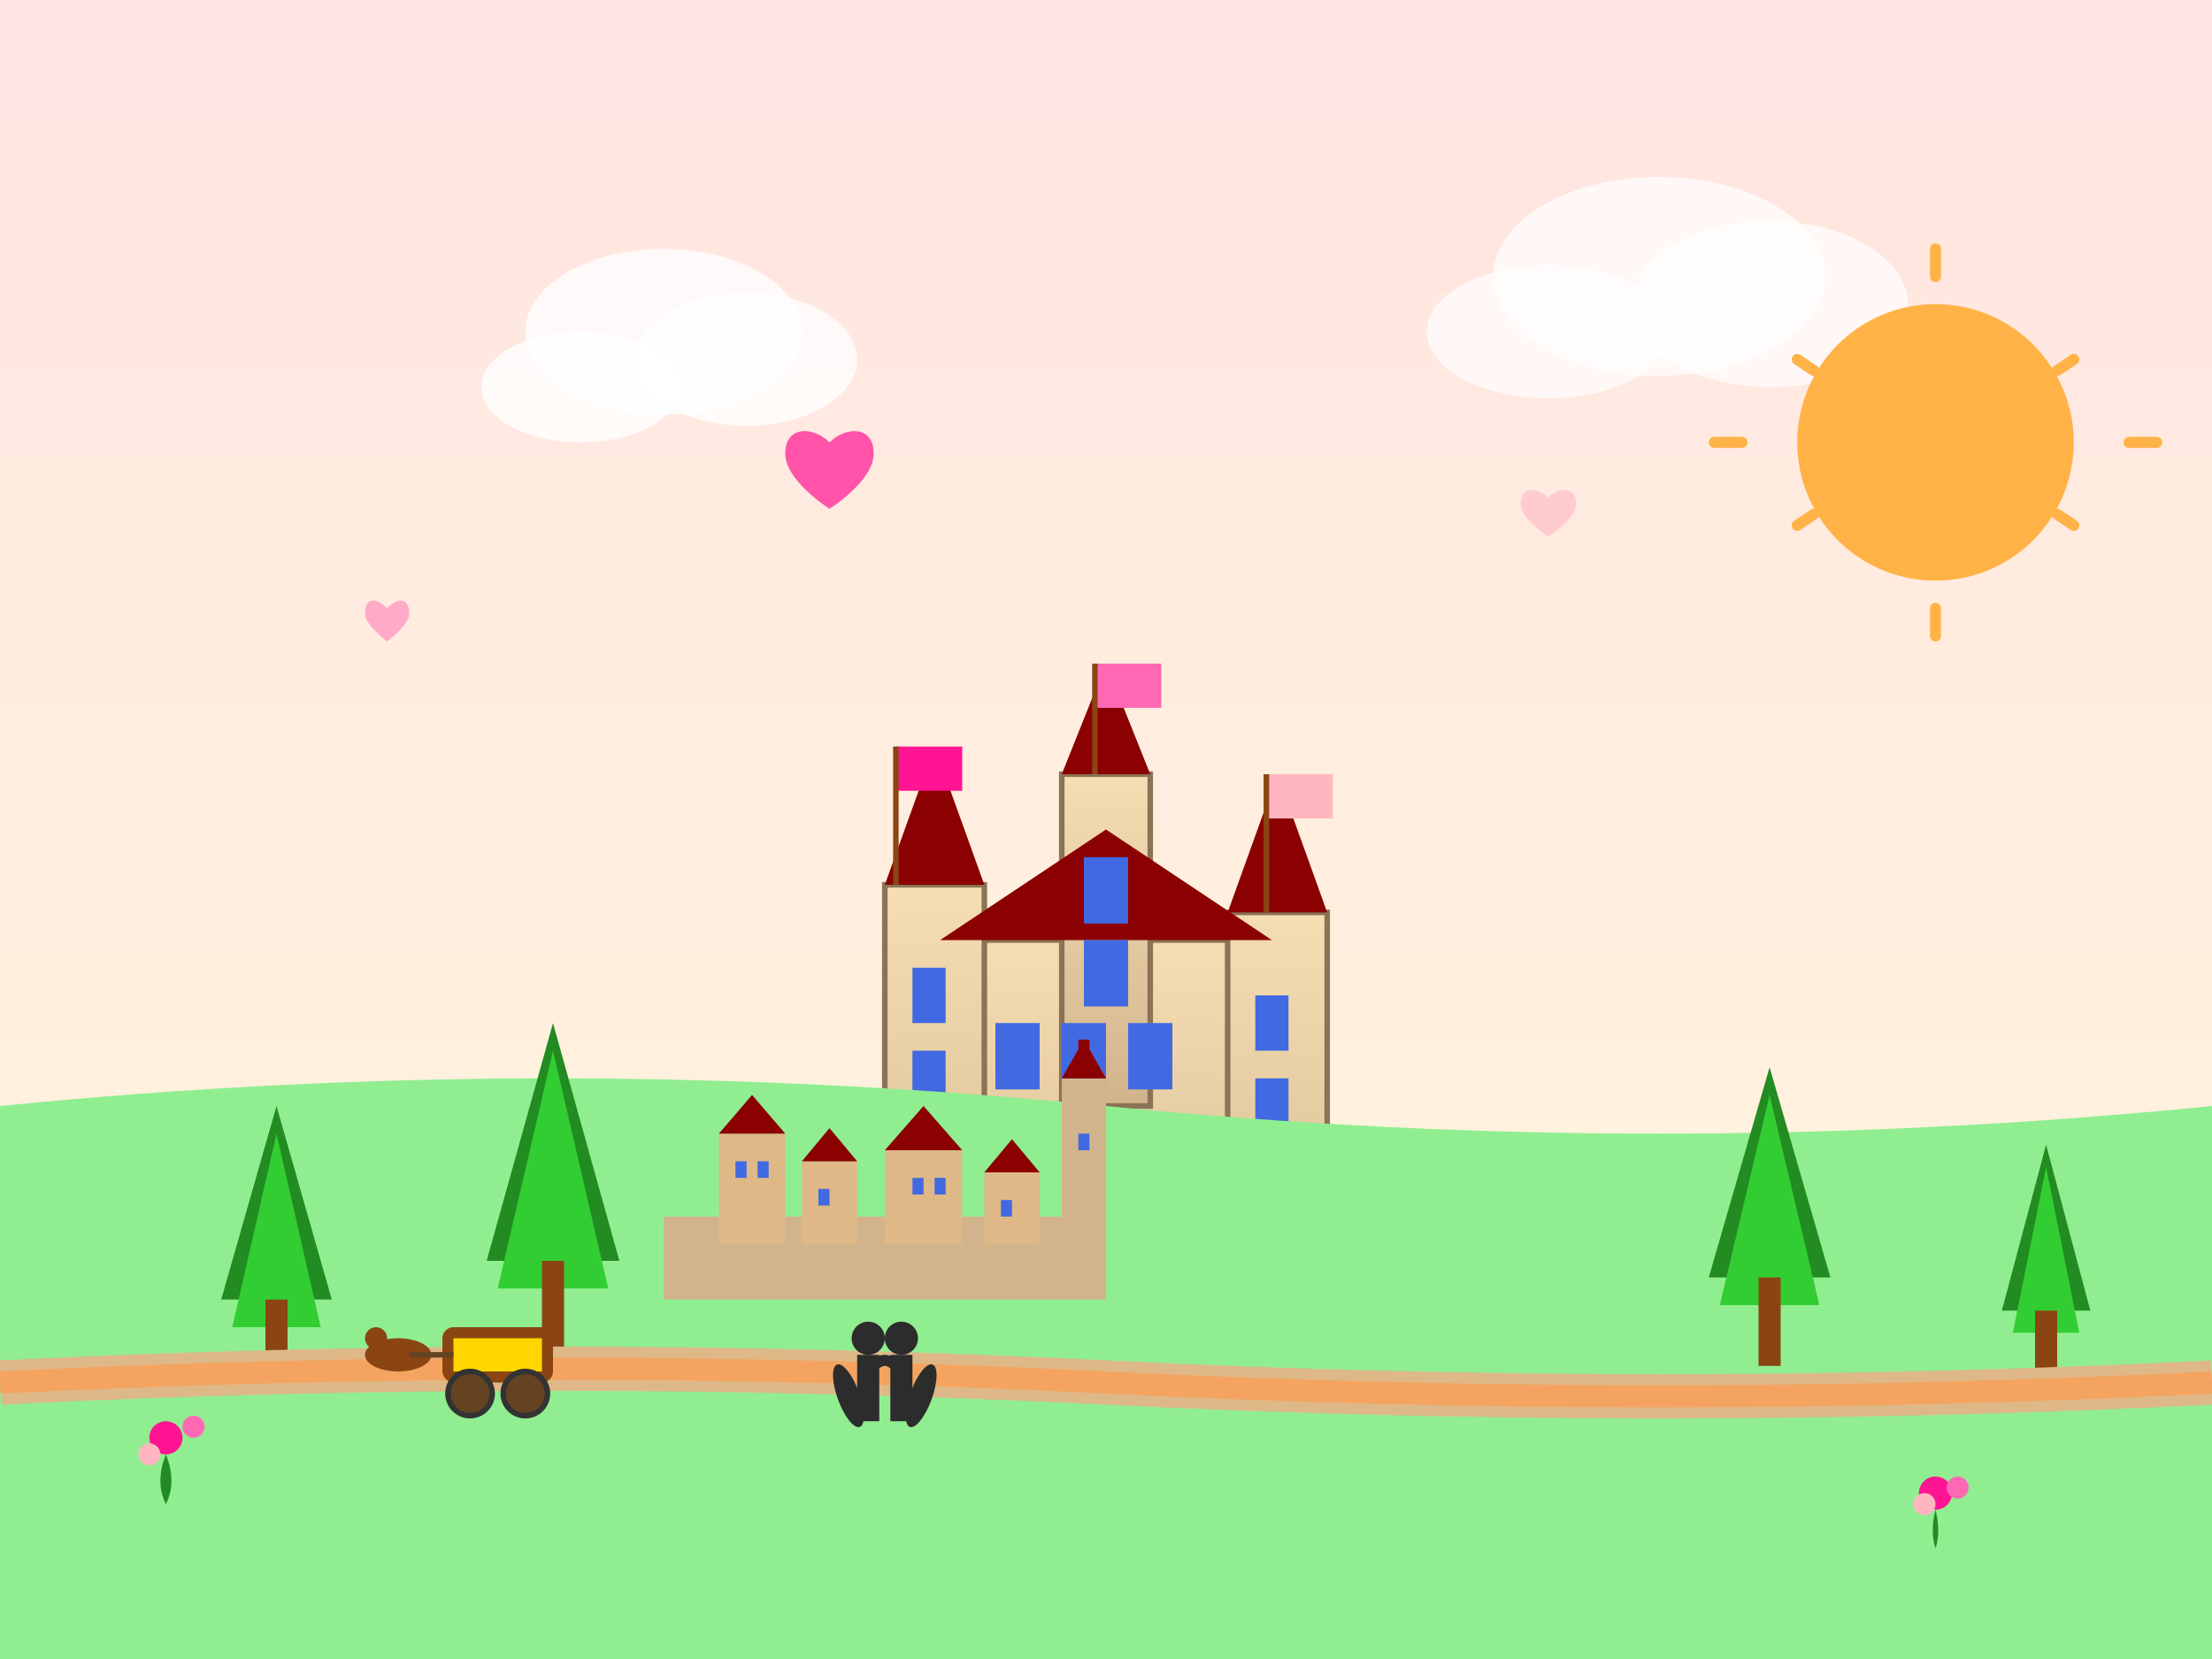 <svg xmlns="http://www.w3.org/2000/svg" viewBox="0 0 400 300" width="400" height="300">
  <rect x="0" y="0" width="400" height="300" fill="#808080" stroke="none"/>
  <defs>
    <linearGradient id="romanticSky" x1="0%" y1="0%" x2="0%" y2="100%">
      <stop offset="0%" style="stop-color:#FFE4E1;stop-opacity:1" />
      <stop offset="100%" style="stop-color:#FFF8DC;stop-opacity:1" />
    </linearGradient>
    <linearGradient id="castleGrad" x1="0%" y1="0%" x2="0%" y2="100%">
      <stop offset="0%" style="stop-color:#F5DEB3;stop-opacity:1" />
      <stop offset="100%" style="stop-color:#D2B48C;stop-opacity:1" />
    </linearGradient>
  </defs>
  
  <!-- Sky background -->
  <rect width="400" height="300" fill="url(#romanticSky)"/>
  
  <!-- Neuschwanstein Castle -->
  <g transform="translate(200,120)">
    <!-- Main castle structure -->
    <rect x="-30" y="50" width="60" height="80" fill="url(#castleGrad)" stroke="#8B7355" stroke-width="1"/>
    
    <!-- Central tower -->
    <rect x="-8" y="20" width="16" height="60" fill="url(#castleGrad)" stroke="#8B7355" stroke-width="1"/>
    
    <!-- Side towers -->
    <rect x="-40" y="40" width="18" height="90" fill="url(#castleGrad)" stroke="#8B7355" stroke-width="1"/>
    <rect x="22" y="45" width="18" height="85" fill="url(#castleGrad)" stroke="#8B7355" stroke-width="1"/>
    
    <!-- Tower roofs -->
    <polygon points="-40,40 -31,15 -22,40" fill="#8B0000"/>
    <polygon points="-8,20 0,0 8,20" fill="#8B0000"/>
    <polygon points="22,45 31,20 40,45" fill="#8B0000"/>
    
    <!-- Main roof -->
    <polygon points="-30,50 0,30 30,50" fill="#8B0000"/>
    
    <!-- Windows -->
    <rect x="-35" y="55" width="6" height="10" fill="#4169E1"/>
    <rect x="-35" y="70" width="6" height="10" fill="#4169E1"/>
    <rect x="-35" y="85" width="6" height="10" fill="#4169E1"/>
    
    <rect x="-4" y="35" width="8" height="12" fill="#4169E1"/>
    <rect x="-4" y="50" width="8" height="12" fill="#4169E1"/>
    
    <rect x="27" y="60" width="6" height="10" fill="#4169E1"/>
    <rect x="27" y="75" width="6" height="10" fill="#4169E1"/>
    
    <rect x="-20" y="65" width="8" height="12" fill="#4169E1"/>
    <rect x="-8" y="65" width="8" height="12" fill="#4169E1"/>
    <rect x="4" y="65" width="8" height="12" fill="#4169E1"/>
    
    <!-- Gate -->
    <rect x="-6" y="110" width="12" height="20" fill="#654321"/>
    <path d="M-6,120 Q0,110 6,120 L6,130 L-6,130 Z" fill="#654321"/>
    
    <!-- Flags -->
    <rect x="-38" y="15" width="12" height="8" fill="#FF1493"/>
    <rect x="-2" y="0" width="12" height="8" fill="#FF69B4"/>
    <rect x="29" y="20" width="12" height="8" fill="#FFB6C1"/>
    
    <!-- Flag poles -->
    <line x1="-38" y1="15" x2="-38" y2="40" stroke="#8B4513" stroke-width="1"/>
    <line x1="-2" y1="0" x2="-2" y2="20" stroke="#8B4513" stroke-width="1"/>
    <line x1="29" y1="20" x2="29" y2="45" stroke="#8B4513" stroke-width="1"/>
  </g>
  
  <!-- Romantic countryside -->
  <path d="M0,200 Q100,190 200,200 Q300,210 400,200 L400,300 L0,300 Z" fill="#90EE90"/>
  
  <!-- Fairy tale forest -->
  <g transform="translate(50,220)">
    <polygon points="0,-20 -10,15 10,15" fill="#228B22"/>
    <polygon points="0,-15 -8,20 8,20" fill="#32CD32"/>
    <rect x="-2" y="15" width="4" height="15" fill="#8B4513"/>
  </g>
  
  <g transform="translate(100,210)">
    <polygon points="0,-25 -12,18 12,18" fill="#228B22"/>
    <polygon points="0,-20 -10,23 10,23" fill="#32CD32"/>
    <rect x="-2" y="18" width="4" height="18" fill="#8B4513"/>
  </g>
  
  <g transform="translate(320,215)">
    <polygon points="0,-22 -11,16 11,16" fill="#228B22"/>
    <polygon points="0,-17 -9,21 9,21" fill="#32CD32"/>
    <rect x="-2" y="16" width="4" height="16" fill="#8B4513"/>
  </g>
  
  <g transform="translate(370,225)">
    <polygon points="0,-18 -8,12 8,12" fill="#228B22"/>
    <polygon points="0,-14 -6,16 6,16" fill="#32CD32"/>
    <rect x="-2" y="12" width="4" height="12" fill="#8B4513"/>
  </g>
  
  <!-- Romantic path -->
  <path d="M0,250 Q100,245 200,250 Q300,255 400,250" stroke="#DEB887" stroke-width="8" fill="none"/>
  <path d="M0,250 Q100,245 200,250 Q300,255 400,250" stroke="#F4A460" stroke-width="4" fill="none"/>
  
  <!-- Horse-drawn carriage -->
  <g transform="translate(80,240)">
    <!-- Carriage -->
    <rect x="0" y="0" width="20" height="10" fill="#8B4513" rx="2"/>
    <rect x="2" y="2" width="16" height="6" fill="#FFD700"/>
    
    <!-- Wheels -->
    <circle cx="5" cy="12" r="4" fill="#654321" stroke="#333" stroke-width="1"/>
    <circle cx="15" cy="12" r="4" fill="#654321" stroke="#333" stroke-width="1"/>
    
    <!-- Horse -->
    <ellipse cx="-8" cy="5" rx="6" ry="3" fill="#8B4513"/>
    <circle cx="-12" cy="2" r="2" fill="#8B4513"/>
    <path d="M-14,0 L-16,-2 L-15,-1 L-13,1" fill="#654321"/>
    
    <!-- Reins -->
    <line x1="-6" y1="5" x2="2" y2="5" stroke="#654321" stroke-width="1"/>
  </g>
  
  <!-- Medieval town -->
  <g transform="translate(120,180)">
    <!-- Town wall -->
    <rect x="0" y="40" width="80" height="15" fill="#D2B48C"/>
    
    <!-- Houses -->
    <rect x="10" y="25" width="12" height="20" fill="#DEB887"/>
    <polygon points="10,25 16,18 22,25" fill="#8B0000"/>
    
    <rect x="25" y="30" width="10" height="15" fill="#DEB887"/>
    <polygon points="25,30 30,24 35,30" fill="#8B0000"/>
    
    <rect x="40" y="28" width="14" height="17" fill="#DEB887"/>
    <polygon points="40,28 47,20 54,28" fill="#8B0000"/>
    
    <rect x="58" y="32" width="10" height="13" fill="#DEB887"/>
    <polygon points="58,32 63,26 68,32" fill="#8B0000"/>
    
    <!-- Church tower -->
    <rect x="72" y="15" width="8" height="30" fill="#D2B48C"/>
    <polygon points="72,15 76,8 80,15" fill="#8B0000"/>
    <rect x="75" y="8" width="2" height="4" fill="#8B0000"/>
    
    <!-- Windows -->
    <rect x="13" y="30" width="2" height="3" fill="#4169E1"/>
    <rect x="17" y="30" width="2" height="3" fill="#4169E1"/>
    <rect x="28" y="35" width="2" height="3" fill="#4169E1"/>
    <rect x="45" y="33" width="2" height="3" fill="#4169E1"/>
    <rect x="49" y="33" width="2" height="3" fill="#4169E1"/>
    <rect x="61" y="37" width="2" height="3" fill="#4169E1"/>
    <rect x="75" y="25" width="2" height="3" fill="#4169E1"/>
  </g>
  
  <!-- Romantic hearts floating -->
  <g transform="translate(150,80)">
    <path d="M0,0 C-3,-3 -8,-3 -8,2 C-8,7 0,12 0,12 C0,12 8,7 8,2 C8,-3 3,-3 0,0 Z" fill="#FF1493" opacity="0.7"/>
  </g>
  
  <g transform="translate(280,90)">
    <path d="M0,0 C-2,-2 -5,-2 -5,1 C-5,4 0,7 0,7 C0,7 5,4 5,1 C5,-2 2,-2 0,0 Z" fill="#FFB6C1" opacity="0.6"/>
  </g>
  
  <g transform="translate(70,110)">
    <path d="M0,0 C-2,-2 -4,-2 -4,1 C-4,3 0,6 0,6 C0,6 4,3 4,1 C4,-2 2,-2 0,0 Z" fill="#FF69B4" opacity="0.5"/>
  </g>
  
  <!-- Romantic clouds -->
  <ellipse cx="120" cy="60" rx="25" ry="15" fill="white" opacity="0.8"/>
  <ellipse cx="135" cy="65" rx="20" ry="12" fill="white" opacity="0.8"/>
  <ellipse cx="105" cy="70" rx="18" ry="10" fill="white" opacity="0.8"/>
  
  <ellipse cx="300" cy="50" rx="30" ry="18" fill="white" opacity="0.7"/>
  <ellipse cx="320" cy="55" rx="25" ry="15" fill="white" opacity="0.7"/>
  <ellipse cx="280" cy="60" rx="22" ry="12" fill="white" opacity="0.7"/>
  
  <!-- Sunset/sunrise -->
  <circle cx="350" cy="80" r="25" fill="#FFB347"/>
  <path d="M350,45 L350,50 M375,65 L372,67 M390,80 L385,80 M375,95 L372,93 M350,115 L350,110 M325,95 L328,93 M310,80 L315,80 M325,65 L328,67" stroke="#FFB347" stroke-width="2" stroke-linecap="round"/>
  
  <!-- Romantic rose bushes -->
  <g transform="translate(30,260)">
    <circle cx="0" cy="0" r="3" fill="#FF1493"/>
    <circle cx="5" cy="-2" r="2" fill="#FF69B4"/>
    <circle cx="-3" cy="3" r="2" fill="#FFB6C1"/>
    <path d="M0,3 Q2,8 0,12 Q-2,8 0,3" fill="#228B22"/>
  </g>
  
  <g transform="translate(350,270)">
    <circle cx="0" cy="0" r="3" fill="#FF1493"/>
    <circle cx="4" cy="-1" r="2" fill="#FF69B4"/>
    <circle cx="-2" cy="2" r="2" fill="#FFB6C1"/>
    <path d="M0,3 Q1,7 0,10 Q-1,7 0,3" fill="#228B22"/>
  </g>
  
  <!-- Romantic couple silhouette -->
  <g transform="translate(160,250)">
    <circle cx="-3" cy="-8" r="3" fill="#2c2c2c"/>
    <circle cx="3" cy="-8" r="3" fill="#2c2c2c"/>
    <rect x="-5" y="-5" width="4" height="12" fill="#2c2c2c"/>
    <rect x="1" y="-5" width="4" height="12" fill="#2c2c2c"/>
    <ellipse cx="-7" cy="0" rx="2" ry="6" fill="#2c2c2c" transform="rotate(-20)"/>
    <ellipse cx="7" cy="0" rx="2" ry="6" fill="#2c2c2c" transform="rotate(20)"/>
    <path d="M-2,-3 Q0,-5 2,-3" stroke="#2c2c2c" stroke-width="2" fill="none"/>
  </g>
</svg>
